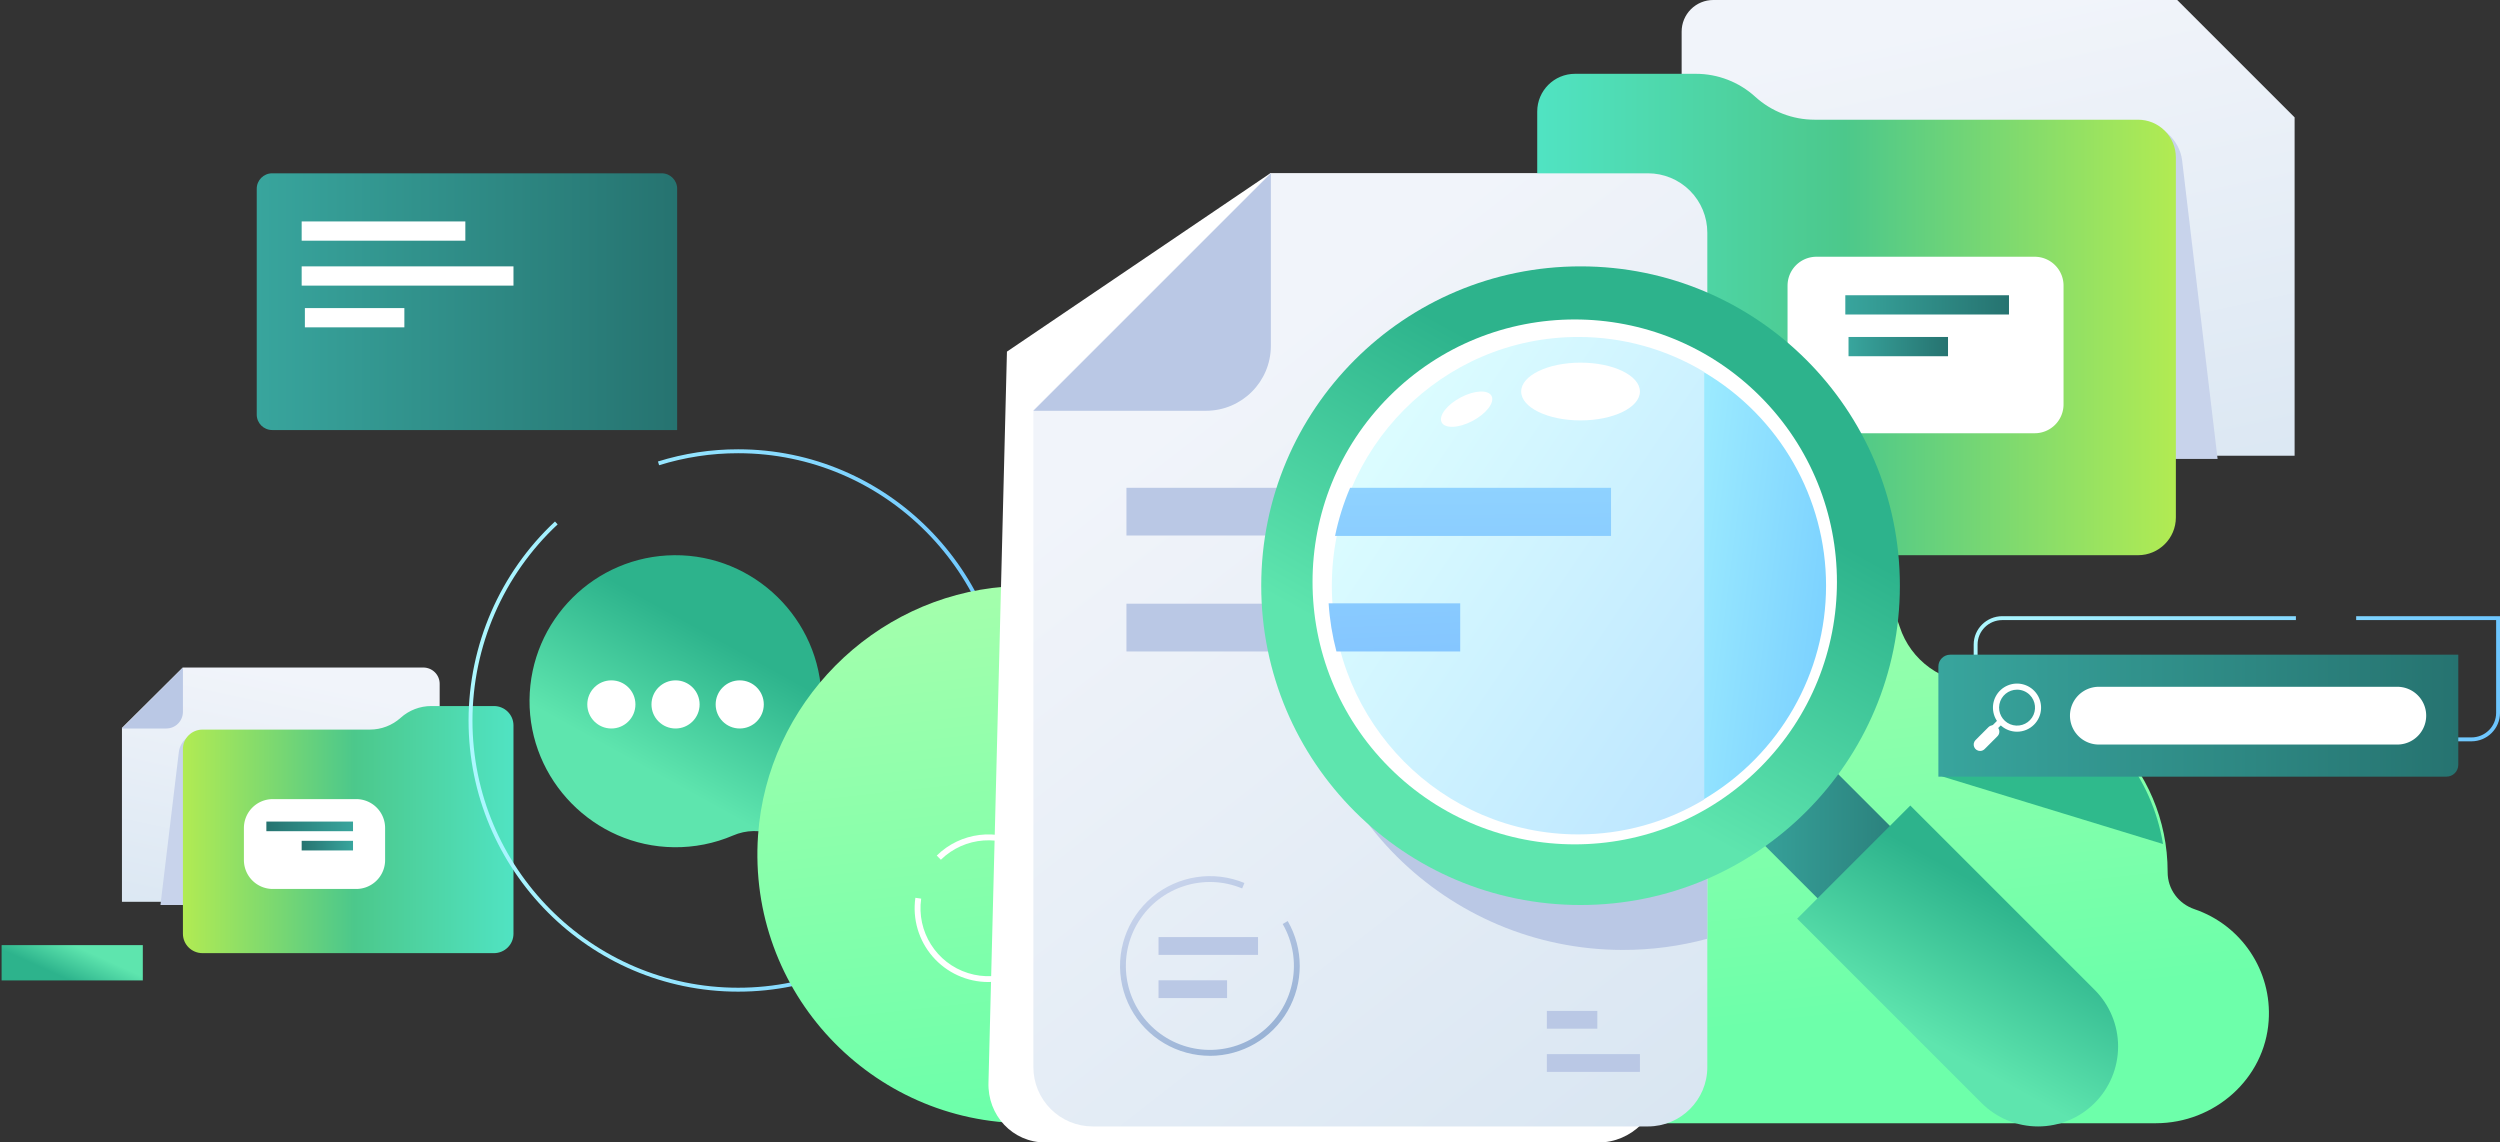<?xml version="1.0" encoding="utf-8"?>
<svg width="779px" height="356px" viewBox="0 0 779 356" version="1.1" xmlns:xlink="http://www.w3.org/1999/xlink" xmlns="http://www.w3.org/2000/svg">
  <rect x="0" y="0" width="779" height="356" fill="#333333" stroke="none"/>
  <defs>
    <linearGradient x1="0" y1="0.5" x2="1" y2="0.5" id="gradient_1">
      <stop offset="0" stop-color="#ADF8FF" />
      <stop offset="1" stop-color="#6DC6FF" />
    </linearGradient>
    <linearGradient x1="0" y1="0.5" x2="1" y2="0.5" id="gradient_2">
      <stop offset="0" stop-color="#38A59D" />
      <stop offset="1" stop-color="#267370" />
    </linearGradient>
    <linearGradient x1="0.339" y1="0.078" x2="0.747" y2="1.475" id="gradient_3">
      <stop offset="0" stop-color="#F1F4FA" />
      <stop offset="1" stop-color="#D4E3F0" />
    </linearGradient>
    <linearGradient x1="0.003" y1="0.497" x2="1.013" y2="0.497" id="gradient_4">
      <stop offset="0" stop-color="#50E3C2" />
      <stop offset="0.475" stop-color="#4CC88B" />
      <stop offset="1" stop-color="#B4EC51" />
    </linearGradient>
    <linearGradient x1="0.379" y1="0.718" x2="0.624" y2="0.275" id="gradient_5">
      <stop offset="0" stop-color="#5EE5AE" />
      <stop offset="1" stop-color="#2DB38C" />
    </linearGradient>
    <linearGradient x1="0" y1="0.5" x2="1" y2="0.5" id="gradient_6">
      <stop offset="0" stop-color="#ADF8FF" />
      <stop offset="1" stop-color="#6DC6FF" />
    </linearGradient>
    <linearGradient x1="0.343" y1="0.069" x2="0.529" y2="0.904" id="gradient_7">
      <stop offset="0" stop-color="#B2FFAD" />
      <stop offset="1" stop-color="#6DFFAA" />
    </linearGradient>
    <linearGradient x1="0.327" y1="0.188" x2="0.924" y2="1.264" id="gradient_8">
      <stop offset="0" stop-color="#F1F4FA" />
      <stop offset="1" stop-color="#D4E3F0" />
    </linearGradient>
    <linearGradient x1="0.225" y1="0.127" x2="1.133" y2="0.947" id="gradient_9">
      <stop offset="0" stop-color="#DBFCFF" />
      <stop offset="1" stop-color="#BAE4FF" />
    </linearGradient>
    <linearGradient x1="0.181" y1="-5.084" x2="1.009" y2="9.426" id="gradient_10">
      <stop offset="0" stop-color="#A1E8FF" />
      <stop offset="1" stop-color="#6DA9FF" />
    </linearGradient>
    <linearGradient x1="-0.358" y1="-6.794" x2="1.405" y2="7.693" id="gradient_11">
      <stop offset="0" stop-color="#A1E8FF" />
      <stop offset="1" stop-color="#6DA9FF" />
    </linearGradient>
    <linearGradient x1="-0.703" y1="0.136" x2="1.369" y2="1.045" id="gradient_12">
      <stop offset="0" stop-color="#ADF8FF" />
      <stop offset="1" stop-color="#6DC6FF" />
    </linearGradient>
    <linearGradient x1="0.25" y1="0.067" x2="0.75" y2="0.933" id="gradient_13">
      <stop offset="0" stop-color="#C9D4EC" />
      <stop offset="1" stop-color="#98B2D5" />
    </linearGradient>
  </defs>
  <g id="Group-8">
    <path d="M155.088 39L0 39L0 8.841C0.005 3.961 3.995 0.006 8.92 0L100.407 0L100.407 1.219L8.92 1.219C4.671 1.219 1.223 4.628 1.216 8.838L1.216 37.781L155.088 37.781C157.132 37.781 159.092 36.977 160.536 35.546C161.981 34.114 162.793 32.172 162.793 30.148L162.793 1.221L119.18 1.221L119.18 0L164 0L164 30.162C163.995 35.038 160.01 38.991 155.088 39L155.088 39Z" transform="translate(615 192)" id="Path" fill="url(#gradient_1)" stroke="none" />
    <g id="Group-4" transform="translate(80 54)">
      <path d="M4.818 0L126.182 0C128.843 2.01437e-15 131 2.15 131 4.802L131 80L4.818 80C2.157 80 1.61662e-14 77.85 0 75.198L0 4.802C0 2.15 2.157 2.01437e-15 4.818 0Z" id="Path" fill="url(#gradient_2)" stroke="none" />
      <path d="M0 0L51 0L51 6L0 6L0 0Z" transform="translate(14 15)" id="Rectangle" fill="#FFFFFF" stroke="none" />
      <path d="M0 0L66 0L66 6L0 6L0 0Z" transform="translate(14 29)" id="Rectangle" fill="#FFFFFF" stroke="none" />
      <path d="M0 0L31 0L31 6L0 6L0 0Z" transform="translate(15 42)" id="Rectangle" fill="#FFFFFF" stroke="none" />
    </g>
    <path d="M191 142L4.08919e-07 142L4.08919e-07 9.846C-0.001 7.235 1.036 4.731 2.882 2.884C4.729 1.037 7.233 -1.083e-07 9.845 0L154.423 0L191 36.572L191 142Z" transform="translate(524 0)" id="Path" fill="url(#gradient_3)" stroke="none" />
    <g id="Group-6" transform="matrix(-1 0 0 1 160 208)">
      <path d="M99 73L2.11953e-07 73L2.11953e-07 5.062C-0 3.719 0.537 2.432 1.494 1.483C2.451 0.533 3.749 -5.56752e-08 5.103 0L80.041 0L99 18.801L99 73Z" transform="translate(23 0)" id="Path-Copy" fill="url(#gradient_3)" stroke="none" />
      <path d="M80.275 13.322C79.875 10.001 76.843 7.309 73.5 7.309L21.704 7.309C18.192 7.309 14.643 6 11.752 3.655C8.862 1.31 5.323 0 1.8 0L0 0L0 61L86 61L80.275 13.322Z" transform="translate(24 13)" id="Path-Copy-2" fill="#C8D3EB" stroke="none" />
      <path d="M35.162 3.671L35.162 3.671C32.541 1.307 29.125 -0.002 25.581 1.89911e-06L6.095 1.89911e-06C2.729 1.89911e-06 1.7849e-07 2.703 1.7849e-07 6.038L1.7849e-07 70.961C-0 72.562 0.642 74.099 1.785 75.231C2.928 76.364 4.478 77 6.095 77L96.904 77C100.271 77 103 74.296 103 70.961L103 13.379C103 11.777 102.358 10.241 101.214 9.109C100.071 7.976 98.52 7.34 96.904 7.34L44.735 7.34C41.194 7.34 37.78 6.032 35.162 3.671Z" transform="translate(0 12)" id="Path-Copy-3" fill="url(#gradient_4)" stroke="none" />
      <path d="M8.999 0L35.001 0Q35.222 0 35.443 0.011Q35.663 0.022 35.883 0.043Q36.103 0.065 36.321 0.097Q36.54 0.13 36.757 0.173Q36.973 0.216 37.188 0.27Q37.402 0.323 37.613 0.387Q37.825 0.452 38.033 0.526Q38.241 0.6 38.445 0.685Q38.649 0.77 38.849 0.864Q39.048 0.958 39.243 1.063Q39.438 1.167 39.627 1.28Q39.817 1.394 40.001 1.517Q40.184 1.639 40.362 1.771Q40.539 1.903 40.71 2.043Q40.881 2.183 41.044 2.331Q41.208 2.48 41.364 2.636Q41.52 2.792 41.669 2.956Q41.817 3.119 41.957 3.29Q42.097 3.461 42.229 3.638Q42.361 3.816 42.483 3.999Q42.606 4.183 42.72 4.373Q42.833 4.562 42.937 4.757Q43.041 4.952 43.136 5.151Q43.23 5.351 43.315 5.555Q43.4 5.759 43.474 5.967Q43.548 6.175 43.612 6.387Q43.677 6.598 43.73 6.812Q43.784 7.027 43.827 7.243Q43.87 7.46 43.903 7.679Q43.935 7.897 43.957 8.117Q43.978 8.337 43.989 8.557Q44 8.778 44 8.999L44 19.001Q44 19.222 43.989 19.443Q43.978 19.663 43.957 19.883Q43.935 20.103 43.903 20.321Q43.87 20.54 43.827 20.757Q43.784 20.973 43.73 21.188Q43.677 21.402 43.612 21.613Q43.548 21.825 43.474 22.033Q43.4 22.241 43.315 22.445Q43.23 22.649 43.136 22.849Q43.041 23.048 42.937 23.243Q42.833 23.438 42.72 23.627Q42.606 23.817 42.483 24.001Q42.361 24.184 42.229 24.362Q42.097 24.539 41.957 24.71Q41.817 24.881 41.669 25.044Q41.52 25.208 41.364 25.364Q41.208 25.52 41.044 25.669Q40.881 25.817 40.71 25.957Q40.539 26.098 40.362 26.229Q40.184 26.361 40.001 26.483Q39.817 26.606 39.627 26.72Q39.438 26.833 39.243 26.937Q39.048 27.041 38.849 27.136Q38.649 27.23 38.445 27.315Q38.241 27.399 38.033 27.474Q37.825 27.548 37.613 27.613Q37.402 27.677 37.188 27.73Q36.973 27.784 36.757 27.827Q36.54 27.87 36.321 27.903Q36.103 27.935 35.883 27.957Q35.663 27.978 35.443 27.989Q35.222 28 35.001 28L8.999 28Q8.778 28 8.557 27.989Q8.337 27.978 8.117 27.957Q7.897 27.935 7.679 27.903Q7.46 27.87 7.243 27.827Q7.027 27.784 6.812 27.73Q6.598 27.677 6.387 27.613Q6.175 27.548 5.967 27.474Q5.759 27.399 5.555 27.315Q5.351 27.23 5.151 27.136Q4.952 27.041 4.757 26.937Q4.562 26.833 4.373 26.72Q4.183 26.606 3.999 26.483Q3.816 26.361 3.638 26.229Q3.461 26.098 3.29 25.957Q3.119 25.817 2.956 25.669Q2.792 25.52 2.636 25.364Q2.48 25.208 2.331 25.044Q2.183 24.881 2.043 24.71Q1.903 24.539 1.771 24.362Q1.639 24.184 1.517 24.001Q1.394 23.817 1.28 23.627Q1.167 23.438 1.063 23.243Q0.958 23.048 0.864 22.849Q0.77 22.649 0.685 22.445Q0.6 22.241 0.526 22.033Q0.452 21.825 0.387 21.613Q0.323 21.402 0.27 21.188Q0.216 20.973 0.173 20.757Q0.13 20.54 0.097 20.321Q0.065 20.103 0.043 19.883Q0.022 19.663 0.011 19.443Q0 19.222 0 19.001L0 8.999Q0 8.778 0.011 8.557Q0.022 8.337 0.043 8.117Q0.065 7.897 0.097 7.679Q0.13 7.46 0.173 7.243Q0.216 7.027 0.27 6.812Q0.323 6.598 0.387 6.387Q0.452 6.175 0.526 5.967Q0.6 5.759 0.685 5.555Q0.77 5.351 0.864 5.151Q0.958 4.952 1.063 4.757Q1.167 4.562 1.28 4.373Q1.394 4.183 1.517 3.999Q1.639 3.816 1.771 3.638Q1.903 3.461 2.043 3.29Q2.183 3.119 2.331 2.956Q2.48 2.792 2.636 2.636Q2.792 2.48 2.956 2.331Q3.119 2.183 3.29 2.043Q3.461 1.903 3.638 1.771Q3.816 1.639 3.999 1.517Q4.183 1.394 4.373 1.28Q4.562 1.167 4.757 1.063Q4.952 0.958 5.151 0.864Q5.351 0.77 5.555 0.685Q5.759 0.6 5.967 0.526Q6.175 0.452 6.387 0.387Q6.598 0.323 6.812 0.27Q7.027 0.216 7.243 0.173Q7.46 0.13 7.679 0.097Q7.897 0.065 8.117 0.043Q8.337 0.022 8.557 0.011Q8.778 0 8.999 0L8.999 0Z" transform="translate(40 41)" id="Rectangle-Copy" fill="#FFFFFF" stroke="none" />
      <path d="M2.09161e-07 0L2.09161e-07 13.804C-0 15.182 0.547 16.504 1.522 17.479C2.496 18.453 3.818 19 5.196 19L19 19L2.09161e-07 0Z" transform="translate(103 0)" id="Path-Copy-4" fill="#BAC8E5" stroke="none" />
      <path d="M0 0L27 0L27 3L0 3L0 0Z" transform="translate(50 48)" id="Rectangle-Copy-2" fill="url(#gradient_2)" stroke="none" />
      <path d="M0 0L16 0L16 3L0 3L0 0Z" transform="translate(50 54)" id="Rectangle-Copy-3" fill="url(#gradient_2)" stroke="none" />
      <path d="M0 0L11 0L11 44L0 44L0 0Z" transform="matrix(1.1924881E-08 1 -1 1.1924881E-08 159.5 86.5)" id="Rectangle-Copy-4" fill="url(#gradient_5)" stroke="none" />
    </g>
    <path d="M154.949 25.989C154.177 19.511 148.324 14.258 141.872 14.258L41.895 14.258C35.115 14.258 28.264 11.705 22.685 7.13C17.105 2.556 10.274 0 3.475 0L0 0L0 119L166 119L154.949 25.989Z" transform="translate(525 24)" id="Path" fill="#C8D3EB" stroke="none" />
    <g id="Group-5" transform="translate(146 140)">
      <path d="M84.003 169C37.685 169 0 131.101 0 84.501C0.035 60.969 9.791 38.51 26.935 22.498L27.763 23.399C10.868 39.178 1.253 61.311 1.219 84.501C1.219 130.418 38.355 167.774 84.003 167.774C129.65 167.774 166.79 130.418 166.79 84.501C166.79 38.584 129.653 1.226 84.003 1.226C75.654 1.218 67.352 2.48 59.378 4.969L59.016 3.8C67.104 1.274 75.525 -0.007 83.994 2.6101e-05C130.315 2.6101e-05 168 37.908 168 84.501C168 131.095 130.323 169 84.003 169Z" id="Path" fill="url(#gradient_6)" stroke="none" />
      <path d="M45.137 0.001C70.07 -0.192 90.713 20.047 90.996 44.979C91.078 51.309 89.835 57.585 87.347 63.405C85.577 67.471 85.492 72.072 87.108 76.201L90.637 85.092C91.266 86.676 90.893 88.483 89.688 89.688C88.483 90.893 86.676 91.266 85.092 90.637L76.201 87.108C72.072 85.492 67.471 85.577 63.405 87.347C57.585 89.835 51.309 91.078 44.979 90.996C20.047 90.715 -0.192 70.07 0.001 45.137C0.201 20.292 20.292 0.201 45.137 0.001Z" transform="translate(19 33)" id="Path" fill="url(#gradient_5)" stroke="none" />
      <path d="M7.5 15C11.642 15 15 11.642 15 7.5C15 3.358 11.642 0 7.5 0C3.358 0 0 3.358 0 7.5C0 11.642 3.358 15 7.5 15Z" transform="translate(37 72)" id="Oval" fill="#FFFFFF" stroke="none" />
      <path d="M7.5 15C11.642 15 15 11.642 15 7.5C15 3.358 11.642 0 7.5 0C3.358 0 0 3.358 0 7.5C0 11.642 3.358 15 7.5 15Z" transform="translate(57 72)" id="Oval" fill="#FFFFFF" stroke="none" />
      <path d="M7.5 15C11.642 15 15 11.642 15 7.5C15 3.358 11.642 0 7.5 0C3.358 0 0 3.358 0 7.5C0 11.642 3.358 15 7.5 15Z" transform="translate(77 72)" id="Oval" fill="#FFFFFF" stroke="none" />
    </g>
    <path d="M447.8 169.301C442.793 167.601 439.429 163.043 439.437 157.755L439.437 157.655C439.437 125.169 413.08 98.836 380.568 98.836L380.344 98.836C369.249 98.945 359.369 91.843 355.947 81.298C340.506 34.102 296.09 0 243.706 0C205.809 0 172.084 17.833 150.474 45.558C137.175 62.637 115.799 71.897 94.299 69.213C88.57 68.499 82.784 68.369 77.028 68.824C36.048 72.038 3.05 105.341 0.207 146.304C-3.188 195.238 35.537 236 83.789 236L435.775 236C453.99 236 469.726 222.191 470.92 204.032C471.974 188.561 462.489 174.313 447.8 169.301Z" transform="translate(236 114)" id="Path" fill="url(#gradient_7)" stroke="none" />
    <path d="M22.995 46C16.328 46.006 9.988 43.116 5.62 38.078C1.252 33.041 -0.714 26.355 0.233 19.754L2.041 20.014C0.574 30.274 6.748 40.089 16.631 43.205C26.513 46.32 37.198 41.821 41.877 32.574C46.557 23.326 43.855 12.049 35.494 5.927C27.133 -0.194 15.57 0.639 8.173 7.897L6.893 6.592C14.3 -0.686 25.665 -2.095 34.624 3.153C43.584 8.402 47.915 19.005 45.194 29.028C42.473 39.051 33.375 46.006 22.992 46L22.995 46Z" transform="translate(285 260)" id="Path" fill="#FFFFFF" stroke="none" />
    <path d="M87.811 0L5.764 55.565L0.013 283.204C-0.371 293.584 7.569 302 17.746 302L190.092 302C200.28 302 208.83 293.584 209.215 283.204L218.987 18.802C219.371 8.422 211.433 0.006 201.257 0.006L87.811 0Z" transform="translate(308 54)" id="Path" fill="#FFFFFF" stroke="none" />
    <path d="M67.934 7.151L67.934 7.151C62.871 2.547 56.27 -0.004 49.423 3.69956e-06L11.776 3.69956e-06C5.272 3.69956e-06 3.4485e-07 5.266 3.4485e-07 11.761L3.4485e-07 138.236C-0.001 141.356 1.24 144.348 3.448 146.554C5.656 148.76 8.652 150 11.776 150L187.222 150C193.727 150 199 144.733 199 138.236L199 26.063C199 22.943 197.759 19.951 195.55 17.744C193.341 15.538 190.345 14.299 187.222 14.299L86.43 14.299C79.589 14.299 72.993 11.751 67.934 7.151Z" transform="translate(479 23)" id="Path" fill="url(#gradient_4)" stroke="none" />
    <path d="M73.823 0L3.49559e-06 73.767L3.49559e-06 278.503C-0.003 283.407 1.944 288.111 5.412 291.58C8.881 295.049 13.587 296.999 18.494 297L191.503 297C201.719 297 210 288.725 210 278.517L210 18.489C210.001 13.586 208.053 8.883 204.584 5.416C201.115 1.948 196.41 -2.3131e-07 191.503 0L73.823 0Z" transform="translate(322 54)" id="Path" fill="url(#gradient_8)" stroke="none" />
    <path d="M0 0L0 14.866L151 14.866L151 0L0 0ZM0 51L104.054 51L104.054 36.111L0 36.111L0 51Z" transform="translate(351 152)" id="Shape" fill="#BAC8E5" stroke="none" />
    <path d="M0 0L0 5.543L31 5.543L31 0L0 0ZM0 19L21.363 19L21.363 13.46L0 13.46L0 19Z" transform="translate(361 292)" id="Shape" fill="#BAC8E5" stroke="none" />
    <path d="M0 0L0 5.541L15.728 5.541L15.728 0L0 0ZM0 19L29 19L29 13.459L0 13.459L0 19Z" transform="translate(482 315)" id="Shape" fill="#BAC8E5" stroke="none" />
    <path d="M59.327 36.768L22.561 0L0 22.559L36.769 59.328C42.999 65.557 53.099 65.557 59.33 59.328L59.33 59.328C65.558 53.097 65.557 42.997 59.327 36.768Z" transform="translate(543 234)" id="Path" fill="url(#gradient_2)" stroke="none" />
    <path d="M92.691 57.44L35.246 0L0 35.26L57.445 92.7C62.118 97.374 68.458 100 75.068 100C81.678 100 88.017 97.374 92.691 92.7L92.691 92.7C97.371 88.026 100 81.684 100 75.07C100 68.456 97.371 62.114 92.691 57.44Z" transform="translate(560 251)" id="Path" fill="url(#gradient_5)" stroke="none" />
    <path d="M8.999 0L77.001 0Q77.222 0 77.443 0.011Q77.663 0.022 77.883 0.043Q78.103 0.065 78.321 0.097Q78.54 0.13 78.757 0.173Q78.973 0.216 79.188 0.27Q79.402 0.323 79.613 0.387Q79.825 0.452 80.033 0.526Q80.241 0.6 80.445 0.685Q80.649 0.77 80.849 0.864Q81.048 0.958 81.243 1.063Q81.438 1.167 81.627 1.28Q81.817 1.394 82.001 1.517Q82.184 1.639 82.362 1.771Q82.539 1.903 82.71 2.043Q82.881 2.183 83.044 2.331Q83.208 2.48 83.364 2.636Q83.52 2.792 83.669 2.956Q83.817 3.119 83.957 3.29Q84.097 3.461 84.229 3.638Q84.361 3.816 84.483 3.999Q84.606 4.183 84.72 4.373Q84.833 4.562 84.937 4.757Q85.041 4.952 85.136 5.151Q85.23 5.351 85.315 5.555Q85.4 5.759 85.474 5.967Q85.548 6.175 85.612 6.387Q85.677 6.598 85.73 6.812Q85.784 7.027 85.827 7.243Q85.87 7.46 85.903 7.679Q85.935 7.897 85.957 8.117Q85.978 8.337 85.989 8.557Q86 8.778 86 8.999L86 46.001Q86 46.222 85.989 46.443Q85.978 46.663 85.957 46.883Q85.935 47.103 85.903 47.321Q85.87 47.54 85.827 47.757Q85.784 47.973 85.73 48.188Q85.677 48.402 85.612 48.613Q85.548 48.825 85.474 49.033Q85.4 49.241 85.315 49.445Q85.231 49.649 85.136 49.849Q85.041 50.048 84.937 50.243Q84.833 50.438 84.72 50.627Q84.606 50.817 84.483 51.001Q84.361 51.184 84.229 51.362Q84.097 51.539 83.957 51.71Q83.817 51.881 83.669 52.044Q83.52 52.208 83.364 52.364Q83.208 52.52 83.044 52.669Q82.881 52.817 82.71 52.957Q82.539 53.097 82.362 53.229Q82.184 53.361 82.001 53.483Q81.817 53.606 81.627 53.72Q81.438 53.833 81.243 53.937Q81.048 54.041 80.849 54.136Q80.649 54.23 80.445 54.315Q80.241 54.4 80.033 54.474Q79.825 54.548 79.613 54.612Q79.402 54.677 79.188 54.73Q78.973 54.784 78.757 54.827Q78.54 54.87 78.321 54.903Q78.103 54.935 77.883 54.957Q77.663 54.978 77.443 54.989Q77.222 55 77.001 55L8.999 55Q8.778 55 8.557 54.989Q8.337 54.978 8.117 54.957Q7.897 54.935 7.679 54.903Q7.46 54.87 7.243 54.827Q7.027 54.784 6.812 54.73Q6.598 54.677 6.387 54.612Q6.175 54.548 5.967 54.474Q5.759 54.4 5.555 54.315Q5.351 54.23 5.151 54.136Q4.952 54.041 4.757 53.937Q4.562 53.833 4.373 53.72Q4.183 53.606 3.999 53.483Q3.816 53.361 3.638 53.229Q3.461 53.097 3.29 52.957Q3.119 52.817 2.956 52.669Q2.792 52.52 2.636 52.364Q2.48 52.208 2.331 52.044Q2.183 51.881 2.043 51.71Q1.903 51.539 1.771 51.362Q1.639 51.184 1.517 51.001Q1.394 50.817 1.28 50.627Q1.167 50.438 1.063 50.243Q0.958 50.048 0.864 49.849Q0.77 49.649 0.685 49.445Q0.6 49.241 0.526 49.033Q0.452 48.825 0.387 48.613Q0.323 48.402 0.27 48.188Q0.216 47.973 0.173 47.757Q0.13 47.54 0.097 47.321Q0.065 47.103 0.043 46.883Q0.022 46.663 0.011 46.443Q0 46.222 0 46.001L0 8.999Q0 8.778 0.011 8.557Q0.022 8.337 0.043 8.117Q0.065 7.897 0.097 7.679Q0.13 7.46 0.173 7.243Q0.216 7.027 0.27 6.812Q0.323 6.598 0.387 6.387Q0.452 6.175 0.526 5.967Q0.6 5.759 0.685 5.555Q0.77 5.351 0.864 5.151Q0.958 4.952 1.063 4.757Q1.167 4.562 1.28 4.373Q1.394 4.183 1.517 3.999Q1.639 3.816 1.771 3.638Q1.903 3.461 2.043 3.29Q2.183 3.119 2.331 2.956Q2.48 2.792 2.636 2.636Q2.792 2.48 2.956 2.331Q3.119 2.183 3.29 2.043Q3.461 1.903 3.638 1.771Q3.816 1.639 3.999 1.517Q4.183 1.394 4.373 1.28Q4.562 1.167 4.757 1.063Q4.952 0.958 5.151 0.864Q5.351 0.77 5.555 0.685Q5.759 0.6 5.967 0.526Q6.175 0.452 6.387 0.387Q6.598 0.323 6.812 0.27Q7.027 0.216 7.243 0.173Q7.46 0.13 7.679 0.097Q7.897 0.065 8.117 0.043Q8.337 0.022 8.557 0.011Q8.778 0 8.999 0Z" transform="translate(557 80)" id="Rectangle" fill="#FFFFFF" stroke="none" />
    <path d="M126 3.48C117.449 1.165 108.628 -0.005 99.768 1.56079e-05C44.67 1.56079e-05 0 44.546 0 99.5C0 154.454 44.67 199 99.768 199C108.626 199.004 117.445 197.834 125.994 195.52L126 3.48Z" transform="translate(406 97)" id="Path" fill="#BAC8E5" stroke="none" />
    <path d="M99.5 199C154.452 199 199 154.452 199 99.5C199 44.548 154.452 0 99.5 0C44.548 0 0 44.548 0 99.5C0 154.452 44.548 199 99.5 199Z" transform="translate(393 83)" id="Oval" fill="url(#gradient_5)" stroke="none" />
    <path d="M81.715 163.505C126.865 163.484 163.484 126.865 163.505 81.715C163.526 36.564 126.941 -0.021 81.79 8.94667e-06C36.64 0.021 0.021 36.64 8.94667e-06 81.79C-0.021 126.941 36.564 163.526 81.715 163.505Z" transform="matrix(0.707 -0.707 0.707 0.707 375.091 181.322)" id="Oval" fill="#FFFFFF" stroke="none" />
    <path d="M0 74L53.761 74C64.939 74 74 64.939 74 53.761L74 0L0 74Z" transform="translate(322 54)" id="Path" fill="#BAC8E5" stroke="none" />
    <path d="M69 28C67.301 17.706 63.01 8.051 56.555 0L0 6.887L69 28Z" transform="translate(605 235)" id="Path" fill="#2FBA8C" stroke="none" />
    <path d="M115.992 10.875C104.136 3.742 90.586 -0.016 76.784 5.35063e-05C34.376 5.35063e-05 0 34.713 0 77.501C0 120.29 34.367 155 76.784 155C90.588 155.02 104.139 151.267 116 144.139L115.992 10.875Z" transform="translate(415 105)" id="Path" fill="url(#gradient_9)" stroke="none" />
    <path d="M0 15L86 15L86 0L4.692 0C2.635 4.827 1.063 9.853 0 15Z" transform="translate(416 152)" id="Path" fill="url(#gradient_10)" stroke="none" />
    <path d="M2.435 15L41 15L41 0L0 0C0.324 5.067 1.14 10.09 2.435 15L2.435 15Z" transform="translate(414 188)" id="Path" fill="url(#gradient_11)" stroke="none" />
    <path d="M6.48328e-14 1.61404e-14L6.48328e-14 133C23.56 119.06 38 93.79 38 66.5C38 39.21 23.56 13.94 0 0L6.48328e-14 1.61404e-14Z" transform="translate(531 116)" id="Path" fill="url(#gradient_12)" stroke="none" />
    <path d="M18.5 18C28.717 18 37 13.971 37 9C37 4.029 28.717 0 18.5 0C8.283 0 0 4.029 0 9C0 13.971 8.283 18 18.5 18Z" transform="translate(474 113)" id="Oval" fill="#FFFFFF" stroke="none" />
    <path d="M15.787 1.409C16.795 3.434 14.127 6.906 9.825 9.174C5.524 11.441 1.221 11.618 0.213 9.587C-0.795 7.556 1.871 4.091 6.172 1.826C10.473 -0.439 14.777 -0.619 15.787 1.409Z" transform="translate(449 122)" id="Path" fill="#FFFFFF" stroke="none" />
    <path d="M0 0L51 0L51 6L0 6L0 0Z" transform="translate(575 92)" id="Rectangle" fill="url(#gradient_2)" stroke="none" />
    <path d="M0 0L31 0L31 6L0 6L0 0Z" transform="translate(576 105)" id="Rectangle" fill="url(#gradient_2)" stroke="none" />
    <path d="M3.692 0L162 0L162 34.303C162 36.345 160.347 38 158.308 38L0 38L0 3.697C0 1.655 1.653 3.23312e-14 3.692 3.23312e-14L3.692 0Z" transform="translate(604 204)" id="Path" fill="url(#gradient_2)" stroke="none" />
    <path d="M7.508 15C3.929 15.004 0.846 12.478 0.146 8.968C-0.555 5.458 1.323 1.943 4.629 0.572C7.935 -0.798 11.749 0.359 13.737 3.335C15.725 6.312 15.332 10.278 12.8 12.807C11.397 14.212 9.493 15.001 7.508 15L7.508 15ZM7.508 1.9C4.836 1.903 2.539 3.792 2.02 6.413C1.501 9.034 2.906 11.656 5.375 12.676C7.844 13.697 10.69 12.831 12.173 10.608C13.655 8.386 13.361 5.425 11.471 3.537C10.421 2.486 8.994 1.897 7.508 1.9L7.508 1.9Z" transform="translate(621 213)" id="Shape" fill="#FFFFFF" stroke="none" />
    <path d="M0.001 0.003L6.101 1.80656e-12L6.1 1.833L2.70945e-15 1.836L0.001 0.003Z" transform="matrix(0.707 -0.707 0.707 0.707 618.431 228.453)" id="Rectangle" fill="#FFFFFF" stroke="none" />
    <path d="M1.991 8C1.186 8 0.46 7.514 0.152 6.77C-0.157 6.026 0.014 5.17 0.583 4.6L4.598 0.584C5.376 -0.194 6.637 -0.195 7.416 0.583C8.194 1.361 8.195 2.622 7.417 3.4L3.402 7.416C3.028 7.791 2.52 8.001 1.991 8L1.991 8Z" transform="translate(615 226)" id="Path" fill="#FFFFFF" stroke="none" />
    <path d="M8.999 0L102.001 0Q102.222 0 102.443 0.011Q102.663 0.022 102.883 0.043Q103.103 0.065 103.321 0.097Q103.54 0.13 103.757 0.173Q103.973 0.216 104.188 0.27Q104.402 0.323 104.613 0.387Q104.825 0.452 105.033 0.526Q105.241 0.6 105.445 0.685Q105.649 0.77 105.849 0.864Q106.048 0.958 106.243 1.063Q106.438 1.167 106.627 1.28Q106.817 1.394 107.001 1.517Q107.184 1.639 107.362 1.771Q107.539 1.903 107.71 2.043Q107.881 2.183 108.044 2.331Q108.208 2.48 108.364 2.636Q108.52 2.792 108.669 2.956Q108.817 3.119 108.957 3.29Q109.097 3.461 109.229 3.638Q109.361 3.816 109.483 3.999Q109.606 4.183 109.72 4.373Q109.833 4.562 109.937 4.757Q110.042 4.952 110.136 5.151Q110.23 5.351 110.315 5.555Q110.4 5.759 110.474 5.967Q110.548 6.175 110.613 6.387Q110.677 6.598 110.73 6.812Q110.784 7.027 110.827 7.243Q110.87 7.46 110.903 7.679Q110.935 7.897 110.957 8.117Q110.978 8.337 110.989 8.557Q111 8.778 111 8.999L111 9.001Q111 9.222 110.989 9.443Q110.978 9.663 110.957 9.883Q110.935 10.103 110.903 10.321Q110.87 10.54 110.827 10.757Q110.784 10.973 110.73 11.188Q110.677 11.402 110.613 11.613Q110.548 11.825 110.474 12.033Q110.4 12.241 110.315 12.445Q110.23 12.649 110.136 12.849Q110.042 13.048 109.937 13.243Q109.833 13.438 109.72 13.627Q109.606 13.817 109.483 14.001Q109.361 14.184 109.229 14.362Q109.097 14.539 108.957 14.71Q108.817 14.881 108.669 15.044Q108.52 15.208 108.364 15.364Q108.208 15.521 108.044 15.669Q107.881 15.817 107.71 15.957Q107.539 16.098 107.362 16.229Q107.184 16.361 107.001 16.483Q106.817 16.606 106.627 16.72Q106.438 16.833 106.243 16.937Q106.048 17.041 105.849 17.136Q105.649 17.23 105.445 17.315Q105.241 17.399 105.033 17.474Q104.825 17.548 104.613 17.613Q104.402 17.677 104.188 17.73Q103.973 17.784 103.757 17.827Q103.54 17.87 103.321 17.903Q103.103 17.935 102.883 17.957Q102.663 17.978 102.443 17.989Q102.222 18 102.001 18L8.999 18Q8.778 18 8.557 17.989Q8.337 17.978 8.117 17.957Q7.897 17.935 7.679 17.903Q7.46 17.87 7.243 17.827Q7.027 17.784 6.812 17.73Q6.598 17.677 6.387 17.613Q6.175 17.548 5.967 17.474Q5.759 17.399 5.555 17.315Q5.351 17.23 5.151 17.136Q4.952 17.041 4.757 16.937Q4.562 16.833 4.373 16.72Q4.183 16.606 3.999 16.483Q3.816 16.361 3.638 16.229Q3.461 16.098 3.29 15.957Q3.119 15.817 2.956 15.669Q2.792 15.521 2.636 15.364Q2.48 15.208 2.331 15.044Q2.183 14.881 2.043 14.71Q1.903 14.539 1.771 14.362Q1.639 14.184 1.517 14.001Q1.394 13.817 1.28 13.627Q1.167 13.438 1.063 13.243Q0.958 13.048 0.864 12.849Q0.77 12.649 0.685 12.445Q0.6 12.241 0.526 12.033Q0.452 11.825 0.387 11.613Q0.323 11.402 0.27 11.188Q0.216 10.973 0.173 10.757Q0.13 10.54 0.097 10.321Q0.065 10.103 0.043 9.883Q0.022 9.663 0.011 9.443Q0 9.222 0 9.001L0 8.999Q0 8.778 0.011 8.557Q0.022 8.337 0.043 8.117Q0.065 7.897 0.097 7.679Q0.13 7.46 0.173 7.243Q0.216 7.027 0.27 6.812Q0.323 6.598 0.387 6.387Q0.452 6.175 0.526 5.967Q0.6 5.759 0.685 5.555Q0.77 5.351 0.864 5.151Q0.958 4.952 1.063 4.757Q1.167 4.562 1.28 4.373Q1.394 4.183 1.517 3.999Q1.639 3.816 1.771 3.638Q1.903 3.461 2.043 3.29Q2.183 3.119 2.331 2.956Q2.48 2.792 2.636 2.636Q2.792 2.48 2.956 2.331Q3.119 2.183 3.29 2.043Q3.461 1.903 3.638 1.771Q3.816 1.639 3.999 1.517Q4.183 1.394 4.373 1.28Q4.562 1.167 4.757 1.063Q4.952 0.958 5.151 0.864Q5.351 0.77 5.555 0.685Q5.759 0.6 5.967 0.526Q6.175 0.452 6.387 0.387Q6.598 0.323 6.812 0.27Q7.027 0.216 7.243 0.173Q7.46 0.13 7.679 0.097Q7.897 0.065 8.117 0.043Q8.337 0.022 8.557 0.011Q8.778 0 8.999 0Z" transform="translate(645 214)" id="Rectangle" fill="#FFFFFF" stroke="none" />
    <path d="M28.042 55.992C25.578 55.99 23.124 55.667 20.744 55.028C10.655 52.318 2.914 44.224 0.66 34.032C-1.593 23.84 2.017 13.242 10.024 6.538C18.032 -0.166 29.108 -1.862 38.758 2.137L38.054 3.837C26.22 -1.079 12.562 3.287 5.782 14.154C-0.997 25.022 1.094 39.195 10.725 47.645C20.356 56.095 34.693 56.337 44.604 48.216C54.515 40.096 57.084 26.001 50.676 14.912L52.253 13.999C57.248 22.656 57.249 33.315 52.256 41.973C47.263 50.631 38.032 55.976 28.031 56L28.042 55.992Z" transform="translate(349 273)" id="Path" fill="url(#gradient_13)" stroke="none" />
  </g>
</svg>